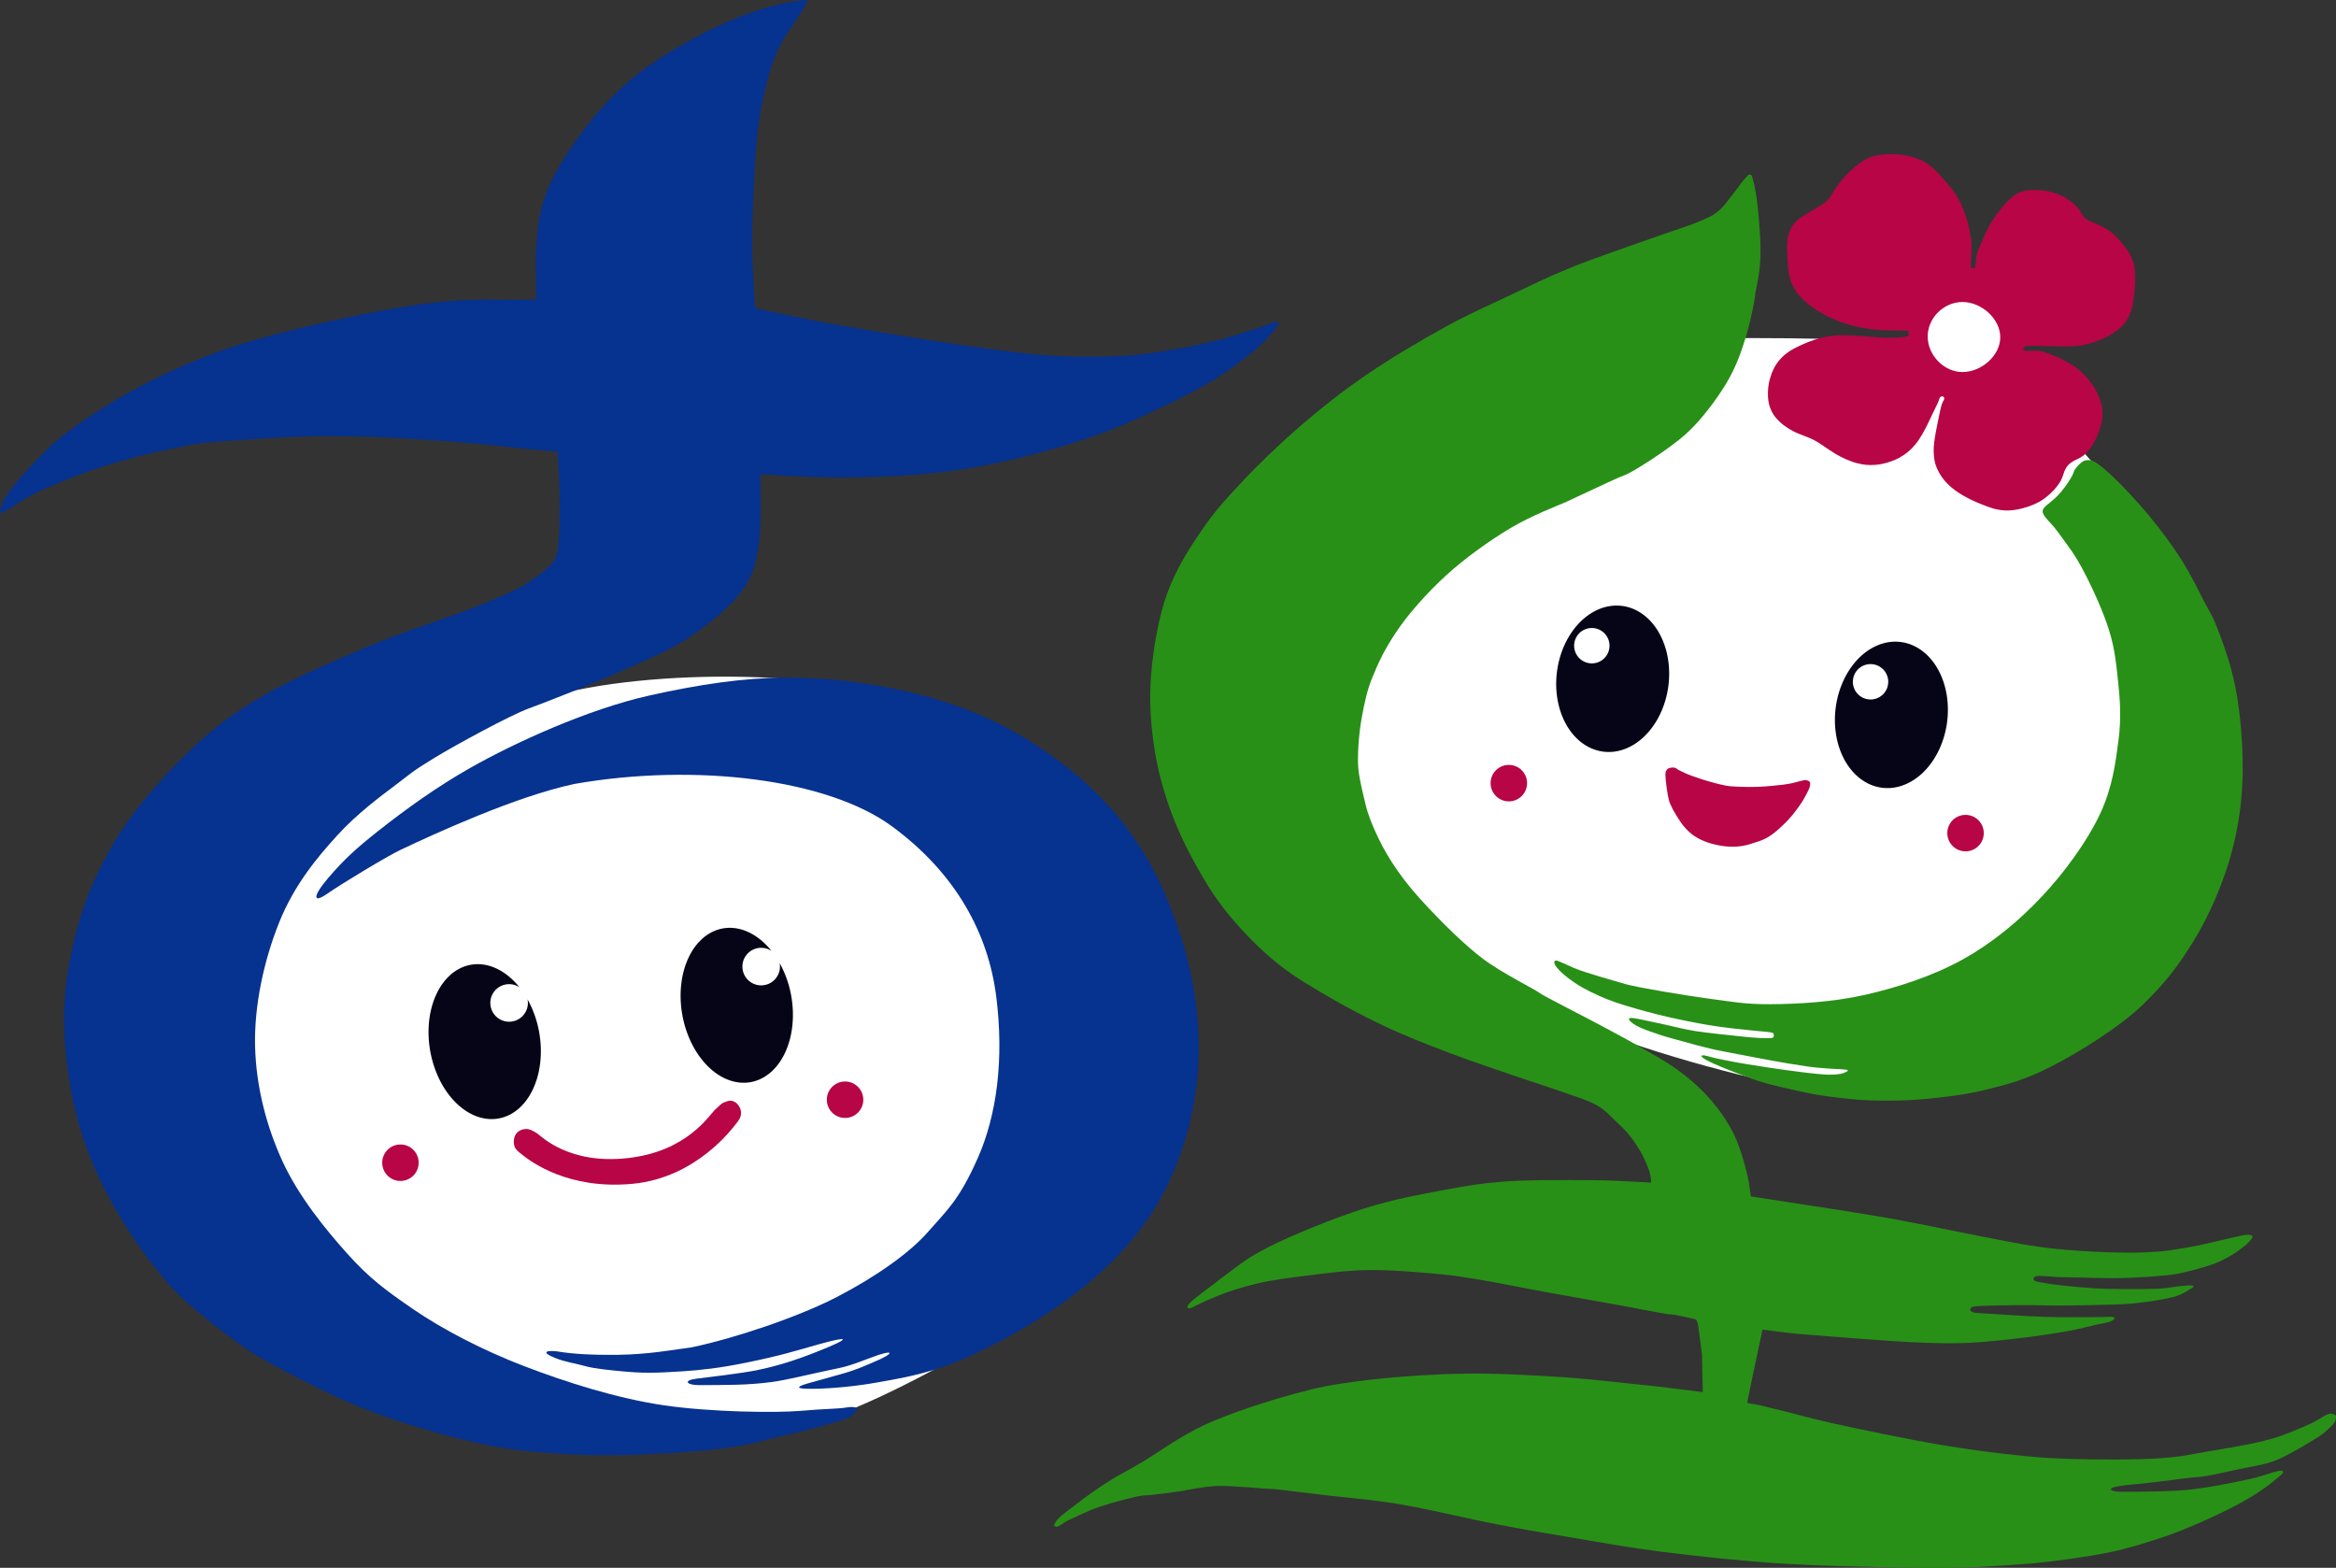 <?xml version="1.0" encoding="UTF-8" standalone="no"?>
<!-- Created with Inkscape (http://www.inkscape.org/) -->

<svg
   width="183.414mm"
   height="123.091mm"
   viewBox="0 0 183.414 123.091"
   version="1.1"
   id="svg8"
   inkscape:version="1.1 (c68e22c387, 2021-05-23)"
   sodipodi:docname="Ikiiki-Furusato_LogoFS.svg"
   inkscape:export-filename="W:\いきいきふるさとロゴ\Inkscape_Ikiiki-Furusato_Logo.png"
   inkscape:export-xdpi="299.98801"
   inkscape:export-ydpi="299.98801"
   xmlns:inkscape="http://www.inkscape.org/namespaces/inkscape"
   xmlns:sodipodi="http://sodipodi.sourceforge.net/DTD/sodipodi-0.dtd"
   xmlns="http://www.w3.org/2000/svg"
   xmlns:svg="http://www.w3.org/2000/svg"
   xmlns:rdf="http://www.w3.org/1999/02/22-rdf-syntax-ns#"
   xmlns:cc="http://creativecommons.org/ns#"
   xmlns:dc="http://purl.org/dc/elements/1.1/">
  <rect x="0" y="0" width="183.414" height="123.091" fill="#333333" stroke="none"/>
  <defs
     id="defs2">
    <inkscape:path-effect
       effect="spiro"
       id="path-effect4607"
       is_visible="true"
       lpeversion="0" />
    <inkscape:path-effect
       effect="spiro"
       id="path-effect4607-0"
       is_visible="true"
       lpeversion="0" />
  </defs>
  <sodipodi:namedview
     id="base"
     pagecolor="#ffffff"
     bordercolor="#666666"
     borderopacity="1.0"
     inkscape:pageopacity="0.0"
     inkscape:pageshadow="2"
     inkscape:zoom="1.0390677"
     inkscape:cx="113.56334"
     inkscape:cy="567.33551"
     inkscape:document-units="mm"
     inkscape:current-layer="layer5"
     showgrid="false"
     inkscape:window-width="2630"
     inkscape:window-height="2029"
     inkscape:window-x="1183"
     inkscape:window-y="5"
     inkscape:window-maximized="0"
     fit-margin-top="0"
     fit-margin-left="0"
     fit-margin-right="0"
     fit-margin-bottom="0"
     inkscape:pagecheckerboard="0" />
  <g
     inkscape:groupmode="layer"
     id="layer5"
     inkscape:label="Face_Back"
     style="display:inline"
     transform="translate(-57.823,-42.368)" />
  <g
     inkscape:groupmode="layer"
     id="layer2"
     inkscape:label="ロゴ"
     style="display:inline;opacity:1"
     transform="translate(-57.823,-42.368)" />
  <g
     inkscape:groupmode="layer"
     id="layer3"
     inkscape:label="古里住民自治協議会"
     style="display:inline"
     transform="translate(-57.823,-42.368)" />
  <g
     style="display:inline"
     inkscape:label="いきいきふるさと"
     id="g939"
     inkscape:groupmode="layer"
     transform="translate(-57.823,-42.368)">
    <path
       sodipodi:nodetypes="cssscszsssszc"
       inkscape:connector-curvature="0"
       id="path891"
       d="m 99.361,97.596 c -6.832,2.636 -19.503,5.046 -24.776,9.808 -5.273,4.762 -9.355,11.736 -7.937,20.127 1.417,8.391 5.67,15.705 12.416,19.447 6.747,3.742 14.911,7.597 21.034,8.051 6.123,0.454 18.272,-0.334 19.9,-0.567 3.572,-0.51 9.893,-3.77 14.06,-6.18 4.167,-2.41 5.265,-2.949 7.37,-4.762 3.041,-2.618 7.712,-9.578 7.994,-14.344 0.465,-7.872 0.355,-15.867 -6.407,-23.755 -2.253,-2.629 -6.69,-4.989 -13.834,-7.881 -7.144,-2.891 -22.99,-2.58 -29.822,0.057 z"
       style="display:inline;fill:#ffffff;fill-opacity:1;stroke:none;stroke-width:0.265px;stroke-linecap:butt;stroke-linejoin:miter;stroke-opacity:1" />
    <path
       sodipodi:nodetypes="sssszszssssssssss"
       inkscape:connector-curvature="0"
       id="path891-6"
       d="m 188.154,69.155 c -5.105,0.713 -20.939,5.139 -26.212,9.901 -5.273,4.762 -8.469,12.967 -7.521,21.424 0.676,6.029 5.364,11.143 11.907,15.232 4.431,2.769 12.7,5.576 15.893,7.124 3.193,1.548 13.216,4.5 17.601,4.978 4.251,0.463 13.016,-0.957 17.183,-3.367 4.167,-2.41 7.128,-4.915 9.233,-6.728 3.041,-2.618 5.86,-8.42 6.141,-13.186 0.465,-7.872 -1.776,-16.099 -8.537,-23.987 -1.498,-1.747 -2.558,-2.531 -4.08,-4.921 -0.768,-1.206 -0.41,-4.167 -2.806,-5.137 -0.737,-0.298 -0.71,-1.858 -1.334,-3.219 -0.623,-1.361 -1.898,-2.522 -2.644,-2.58 -1.492,-0.116 -4.321,0.769 -4.528,1.657 -0.352,1.513 0.997,3.084 -0.694,2.906 -2.67,-0.281 -16.321,-0.555 -19.603,-0.096 z"
       style="display:inline;fill:#ffffff;fill-opacity:1;stroke:none;stroke-width:0.265px;stroke-linecap:butt;stroke-linejoin:miter;stroke-opacity:1" />
    <path
       sodipodi:nodetypes="ccsszzsczzzzzczzssssszscsssszssszszcssssc"
       inkscape:connector-curvature="0"
       id="path4496"
       d="m 119.49,95.571 c -3.213,0.008 -6.788,0.529 -10.718,1.412 -4.743,1.064 -10.476,3.659 -14.045,5.684 -2.548,1.446 -5.003,3.199 -7.196,4.933 -1.837,1.453 -2.733,2.292 -3.951,3.715 -1.217,1.423 -1.203,2.016 -0.073,1.228 1.131,-0.788 4.735,-2.967 5.778,-3.458 2.684,-1.265 8.997,-4.178 13.642,-5.169 9.547,-1.666 19.89,-0.378 24.934,3.331 5.044,3.708 7.561,8.44 8.182,13.356 0.622,4.915 0.052,9.288 -1.441,12.672 -1.493,3.383 -2.503,4.185 -3.905,5.802 -1.401,1.617 -4.072,3.521 -7.159,5.118 -3.087,1.597 -8.057,3.251 -11.386,3.951 -1.658,0.231 -3.484,0.558 -5.76,0.59 -2.276,0.031 -3.741,-0.091 -4.649,-0.242 -0.908,-0.151 -1.597,-0.006 -0.317,0.498 0.838,0.331 1.55,0.405 2.337,0.63 0.72,0.206 2.037,0.329 2.925,0.413 1.475,0.139 2.503,0.148 4.756,-0.003 1.426,-0.096 2.931,-0.261 4.968,-0.679 2.776,-0.57 3.662,-0.868 5.75,-1.455 2.088,-0.587 2.457,-0.508 0.777,0.2 -2.243,0.946 -3.876,1.477 -5.736,1.858 -1.094,0.219 -3.778,0.548 -4.678,0.653 -1.114,0.131 -0.791,0.514 0.203,0.508 2.152,-0.012 3.722,0.012 5.671,-0.241 1.127,-0.146 2.952,-0.604 4.529,-0.934 1.155,-0.241 1.419,-0.267 3.273,-0.98 1.853,-0.713 2.04,-0.399 0.051,0.42 -0.666,0.274 -1.207,0.545 -2.469,0.893 -1.28,0.353 -2.179,0.603 -2.589,0.723 -0.694,0.203 -1.129,0.426 0.44,0.408 1.569,-0.018 3.448,-0.212 5.036,-0.493 3.024,-0.535 5.425,-0.936 10.022,-3.425 4.597,-2.489 10.058,-6.299 12.854,-12.198 3.418,-7.211 3.109,-15.348 -0.515,-23.301 -2.439,-5.353 -6.262,-8.917 -10.623,-11.604 -3.63,-2.237 -7.592,-3.485 -11.858,-4.218 -2.232,-0.383 -4.561,-0.602 -7.06,-0.595 z"
       style="display:inline;fill:#063290;fill-opacity:1;fill-rule:nonzero;stroke:#ffffff;stroke-width:0;stroke-miterlimit:4;stroke-dasharray:none;stroke-opacity:1;paint-order:markers fill stroke" />
    <path
       inkscape:connector-curvature="0"
       id="path4504"
       d="m 95.152,118.073 a 6.132,4.34 79.652 0 0 -0.43,0.055 6.132,4.34 79.652 0 0 -3.097,6.881 6.132,4.34 79.652 0 0 5.413,5.161 6.132,4.34 79.652 0 0 3.096,-6.881 6.132,4.34 79.652 0 0 -0.892,-2.46 1.474,1.474 0 0 1 0.029,0.282 1.474,1.474 0 0 1 -1.474,1.474 1.474,1.474 0 0 1 -1.474,-1.474 1.474,1.474 0 0 1 1.474,-1.474 1.474,1.474 0 0 1 0.811,0.244 6.132,4.34 79.652 0 0 -3.456,-1.809 z"
       style="display:inline;fill:#050517;fill-opacity:1;fill-rule:nonzero;stroke:#ffffff;stroke-width:0;stroke-miterlimit:4;stroke-dasharray:none;stroke-opacity:1;paint-order:markers fill stroke" />
    <path
       id="path4504-0"
       d="m 114.943,115.219 a 6.132,4.34 79.652 0 0 -0.43,0.055 6.132,4.34 79.652 0 0 -3.097,6.881 6.132,4.34 79.652 0 0 5.413,5.161 6.132,4.34 79.652 0 0 3.096,-6.881 6.132,4.34 79.652 0 0 -0.892,-2.46 1.474,1.474 0 0 1 0.029,0.282 1.474,1.474 0 0 1 -1.474,1.474 1.474,1.474 0 0 1 -1.474,-1.474 1.474,1.474 0 0 1 1.474,-1.474 1.474,1.474 0 0 1 0.811,0.244 6.132,4.34 79.652 0 0 -3.456,-1.809 z"
       style="display:inline;fill:#050517;fill-opacity:1;fill-rule:nonzero;stroke:#ffffff;stroke-width:0;stroke-miterlimit:4;stroke-dasharray:none;stroke-opacity:1;paint-order:markers fill stroke"
       inkscape:connector-curvature="0" />
    <circle
       r="1.432"
       cy="133.656"
       cx="89.264"
       id="path4537"
       style="display:inline;fill:#b80545;fill-opacity:1;fill-rule:nonzero;stroke:#ffffff;stroke-width:0;stroke-miterlimit:4;stroke-dasharray:none;stroke-opacity:1;paint-order:markers fill stroke" />
    <circle
       style="display:inline;fill:#b80545;fill-opacity:1;fill-rule:nonzero;stroke:#ffffff;stroke-width:0;stroke-miterlimit:4;stroke-dasharray:none;stroke-opacity:1;paint-order:markers fill stroke"
       id="circle4548"
       cx="124.174"
       cy="128.71"
       r="1.432" />
    <path
       sodipodi:nodetypes="zzzzcczzzcz"
       inkscape:connector-curvature="0"
       id="path4550"
       d="m 114.956,128.817 c -0.517,0.17 -0.436,0.176 -0.944,0.631 -0.508,0.455 -2.182,3.306 -6.873,3.841 -4.691,0.535 -6.842,-1.748 -7.153,-1.943 -0.311,-0.195 -0.567,-0.34 -0.837,-0.34 -0.575,3e-5 -0.984,0.391 -0.984,0.986 5.29e-4,0.483 0.15,0.653 0.759,1.115 0.609,0.462 3.507,2.68 8.563,2.205 5.057,-0.475 7.902,-4.443 8.117,-4.701 0.215,-0.258 0.404,-0.518 0.404,-0.85 -1.9e-4,-0.595 -0.536,-1.113 -1.053,-0.943 z"
       style="display:inline;fill:#b80545;fill-opacity:1;fill-rule:nonzero;stroke:#ffffff;stroke-width:0;stroke-miterlimit:4;stroke-dasharray:none;stroke-opacity:1;paint-order:markers fill stroke" />
    <path
       sodipodi:nodetypes="zszzzzzzzcsszzzzzzzzzzzzzzzzzzzzzzzzzzzzzzzzzzzzzzczzzzzzzzszzsczzzzzzzzzzczszzzcz"
       inkscape:connector-curvature="0"
       id="path4569"
       d="m 58.756,80.693 c -0.508,0.691 -0.587,0.789 -0.821,1.407 -0.318,0.839 0.104,0.512 0.512,0.272 0.408,-0.24 1.114,-0.768 2.324,-1.358 1.21,-0.59 3.125,-1.358 4.851,-1.924 1.726,-0.567 3.625,-1.078 5.492,-1.443 1.867,-0.365 1.589,-0.479 5.693,-0.742 4.104,-0.263 5.368,-0.334 8.679,-0.281 3.312,0.053 8.88,0.461 11.165,0.722 2.285,0.261 4.931,0.481 4.931,0.481 0,0 0.19,1.941 0.177,3.786 -0.006,0.887 0.001,2.214 -0.037,2.829 -0.1,1.635 -0.257,1.834 -0.702,2.325 -0.444,0.491 -2.004,1.564 -2.405,1.744 -0.401,0.18 -0.897,0.457 -2.927,1.303 -2.029,0.846 -6.201,2.12 -9.301,3.448 -3.1,1.328 -6.124,2.626 -8.519,4.089 -2.395,1.464 -3.793,2.617 -5.593,4.39 -1.799,1.773 -4.083,4.382 -5.432,6.655 -1.349,2.273 -2.277,4.358 -2.927,6.755 -0.649,2.397 -1.083,4.75 -1.062,7.397 0.02,2.647 0.459,5.866 1.323,8.619 0.864,2.753 1.778,4.551 3.007,6.635 1.229,2.084 2.626,3.969 4.049,5.572 1.423,1.604 5.131,4.43 6.495,5.272 1.363,0.842 5.496,3.044 8.379,4.209 2.883,1.165 6.477,2.195 9.02,2.766 2.543,0.571 3.912,0.67 6.094,0.842 2.182,0.172 4.41,0.2 6.915,0.1 2.506,-0.1 5.255,-0.297 7.036,-0.561 1.781,-0.264 2.163,-0.449 3.448,-0.742 1.285,-0.293 3.147,-0.734 4.189,-1.062 1.042,-0.328 1.589,-0.372 2.065,-0.842 0.476,-0.47 0.108,-0.598 -0.601,-0.481 -0.709,0.117 -1.623,0.089 -3.568,0.261 -1.945,0.171 -7.14,0.103 -10.804,-0.441 -3.664,-0.544 -7.632,-1.804 -10.924,-3.067 -3.293,-1.263 -6.44,-2.915 -8.679,-4.45 -2.24,-1.535 -3.488,-2.463 -5.232,-4.41 -1.744,-1.947 -3.797,-4.482 -5.051,-7.196 -1.254,-2.714 -2.091,-5.881 -2.165,-9.08 -0.074,-3.199 0.698,-6.713 1.884,-9.682 1.187,-2.969 3.011,-5.146 4.57,-6.855 1.559,-1.709 3.366,-3.042 4.57,-3.949 1.204,-0.907 1.247,-1.029 3.007,-2.105 1.759,-1.076 6.074,-3.408 7.457,-3.909 1.383,-0.501 5.229,-2.018 7.336,-2.967 2.107,-0.948 3.794,-1.611 5.392,-2.706 1.598,-1.095 3.22,-2.395 4.089,-3.688 0.869,-1.293 0.916,-1.747 1.203,-3.287 0.286,-1.541 0.16,-5.753 0.16,-5.753 0,0 3.023,0.226 5.552,0.261 2.53,0.035 6.433,-0.09 9.682,-0.541 3.248,-0.451 7.006,-1.407 9.702,-2.285 2.696,-0.879 4.21,-1.555 6.474,-2.626 2.264,-1.07 4.259,-2.125 5.973,-3.408 1.714,-1.282 2.216,-1.811 2.686,-2.365 0.47,-0.554 1.1,-1.314 -0.06,-0.842 -1.16,0.472 -1.416,0.467 -3.027,1.002 -1.611,0.536 -6.152,1.412 -8.459,1.523 -1.241,0.06 -4.083,0.141 -6.575,-0.08 -2.491,-0.221 -5.612,-0.695 -8.459,-1.123 -2.847,-0.427 -7.414,-1.217 -8.619,-1.443 -1.294,-0.243 -5.272,-1.102 -5.272,-1.102 0,0 -0.317,-3.872 -0.241,-6.274 0.076,-2.402 0.241,-6.454 0.501,-8.178 0.261,-1.724 0.72,-3.876 1.323,-5.372 0.603,-1.496 1.644,-2.701 2.125,-3.568 0.481,-0.867 0.613,-0.883 -0.461,-0.722 -1.074,0.162 -2.64,0.523 -4.65,1.313 -2.011,0.79 -4.868,2.31 -6.875,3.718 -2.008,1.408 -3.458,2.917 -4.827,4.637 -1.369,1.72 -2.671,3.745 -3.271,5.355 -0.6,1.61 -0.677,2.576 -0.802,4.099 -0.125,1.524 0.037,2.112 -0.045,4.327 -0.722,0.012 -2.122,0.01 -3.152,-0.006 -1.03,-0.016 -2.299,-0.019 -4.704,0.224 -2.968,0.299 -6.966,1.177 -8.555,1.529 -1.59,0.352 -5.813,1.352 -8.258,2.245 -2.446,0.893 -4.073,1.602 -6.414,2.826 -2.342,1.224 -5.08,2.994 -6.855,4.51 -1.155,1.093 -2.689,2.777 -3.197,3.468 z"
       style="display:inline;fill:#063290;fill-opacity:1;stroke:#000000;stroke-width:0;stroke-linecap:butt;stroke-linejoin:miter;stroke-miterlimit:4;stroke-dasharray:none;stroke-opacity:1" />
    <path
       sodipodi:nodetypes="zzzzzzzzzzzzzzzzzzzzzzzzzzzzzzzzzzzzzzzzzzzzzzzzzzzzzzzzzzzzzzzzszzzzzzzzzzzzzzzzzzzzzzzzzzzzzzzzzzzzzzzz"
       inkscape:connector-curvature="0"
       id="Hana"
       d="m 206.411,54.469 c -0.296,-0.001 -1.178,0.018 -1.753,0.247 -0.576,0.229 -1.149,0.694 -1.587,1.105 -0.438,0.412 -0.812,0.882 -1.084,1.261 -0.272,0.379 -0.361,0.652 -0.617,0.95 -0.255,0.298 -0.652,0.502 -0.992,0.708 -0.34,0.206 -0.679,0.379 -1.003,0.593 -0.324,0.214 -0.617,0.454 -0.84,0.796 -0.223,0.342 -0.345,0.786 -0.384,1.212 -0.039,0.426 -0.018,0.728 0.015,1.283 0.033,0.555 0.056,1.331 0.34,2.013 0.284,0.682 0.857,1.289 1.531,1.786 0.674,0.497 1.516,0.94 2.325,1.233 0.809,0.293 1.717,0.483 2.452,0.567 0.735,0.084 1.454,0.095 1.913,0.1 0.459,0.004 0.697,0.001 0.837,0 0.139,-0.001 0.164,0.429 0.028,0.453 -0.136,0.024 -0.297,0.065 -0.822,0.1 -0.525,0.035 -1.459,-0.008 -2.324,-0.085 -0.865,-0.077 -1.998,-0.162 -2.877,-0.043 -0.879,0.119 -1.658,0.406 -2.325,0.709 -0.667,0.303 -1.188,0.61 -1.615,1.077 -0.428,0.467 -0.67,0.969 -0.851,1.616 -0.18,0.647 -0.203,1.584 0,2.154 0.203,0.57 0.424,0.836 0.794,1.191 0.369,0.355 0.919,0.69 1.361,0.879 0.441,0.189 0.82,0.303 1.162,0.468 0.342,0.164 0.573,0.319 0.879,0.525 0.306,0.206 0.566,0.396 0.992,0.652 0.427,0.256 1.117,0.575 1.644,0.709 0.527,0.134 0.877,0.176 1.452,0.138 0.575,-0.038 1.367,-0.268 1.893,-0.563 0.526,-0.295 0.874,-0.588 1.247,-1.035 0.373,-0.446 0.714,-1.073 0.964,-1.587 0.25,-0.515 0.523,-1.107 0.681,-1.417 0.157,-0.31 0.175,-0.364 0.208,-0.47 0.032,-0.106 0.027,-0.098 0.046,-0.144 0.019,-0.047 0.044,-0.089 0.086,-0.122 0.042,-0.033 0.119,-0.048 0.161,-0.039 0.042,0.009 0.055,0.019 0.076,0.038 0.021,0.019 0.035,0.036 0.046,0.071 0.011,0.036 0.007,0.091 -0.009,0.134 -0.016,0.043 0.035,-0.053 -0.062,0.123 -0.097,0.176 -0.168,0.359 -0.298,1.018 -0.129,0.659 -0.478,2.126 -0.454,2.92 0.025,0.794 0.141,1.166 0.454,1.73 0.313,0.564 0.831,1.073 1.417,1.474 0.586,0.401 1.331,0.75 1.956,0.992 0.625,0.242 0.976,0.395 1.758,0.454 0.782,0.058 1.979,-0.259 2.75,-0.702 0.771,-0.442 1.483,-1.252 1.687,-1.722 0.204,-0.47 0.143,-0.389 0.219,-0.582 0.076,-0.193 0.16,-0.374 0.305,-0.537 0.145,-0.164 0.353,-0.294 0.557,-0.4 0.204,-0.106 0.285,-0.112 0.605,-0.33 0.32,-0.218 0.716,-0.719 0.992,-1.275 0.276,-0.556 0.55,-1.33 0.553,-1.999 0.003,-0.669 -0.151,-1.182 -0.496,-1.836 -0.345,-0.653 -0.978,-1.403 -1.637,-1.878 -0.659,-0.475 -1.64,-0.881 -2.105,-1.056 -0.465,-0.175 -0.311,-0.122 -0.512,-0.165 -0.201,-0.043 -0.311,-0.048 -0.526,-0.054 -0.216,-0.005 -0.271,0.002 -0.482,0.007 -0.211,0.005 -0.247,0.017 -0.378,-0.022 -0.131,-0.04 -0.085,-0.072 -0.042,-0.218 0.034,-0.119 0.107,-0.134 0.299,-0.135 0.192,-6.17e-4 0.327,-0.024 0.571,-0.022 0.244,0.001 0.674,0.02 1.211,0.032 0.537,0.011 1.216,0.032 1.922,-0.011 0.706,-0.042 1.381,-0.227 2.105,-0.532 0.724,-0.305 1.567,-0.83 1.984,-1.502 0.417,-0.672 0.489,-1.339 0.581,-2.119 0.092,-0.78 0.117,-1.866 -0.092,-2.473 -0.209,-0.607 -0.357,-0.765 -0.659,-1.177 -0.301,-0.411 -0.761,-0.927 -1.177,-1.226 -0.415,-0.298 -0.852,-0.487 -1.205,-0.631 -0.353,-0.144 -0.611,-0.259 -0.794,-0.453 -0.183,-0.194 -0.127,-0.182 -0.368,-0.567 -0.242,-0.386 -1.047,-1.004 -1.609,-1.219 -0.562,-0.214 -0.988,-0.293 -1.509,-0.341 -0.522,-0.048 -1.105,-0.018 -1.566,0.177 -0.461,0.195 -0.719,0.421 -1.113,0.851 -0.394,0.429 -0.932,1.128 -1.251,1.708 -0.319,0.58 -0.535,1.096 -0.741,1.566 -0.206,0.471 -0.187,0.45 -0.247,0.613 -0.059,0.163 -0.063,0.29 -0.075,0.418 -0.012,0.129 -0.029,0.278 -0.042,0.364 -0.013,0.086 -0.015,0.162 -0.025,0.256 -0.01,0.094 -0.003,0.134 -0.084,0.157 -0.081,0.023 -0.256,-0.01 -0.271,-0.043 -0.015,-0.033 0.001,-0.031 -0.007,-0.157 -0.008,-0.126 0.015,-0.254 0.02,-0.533 0.006,-0.279 0.058,-0.753 0.036,-1.16 -0.021,-0.407 -0.06,-0.634 -0.191,-1.24 -0.131,-0.606 -0.459,-1.636 -0.843,-2.303 -0.385,-0.667 -0.882,-1.235 -1.311,-1.708 -0.429,-0.473 -0.768,-0.823 -1.24,-1.12 -0.472,-0.297 -1.11,-0.492 -1.559,-0.574 -0.449,-0.082 -0.883,-0.097 -1.06,-0.098 -0.178,-8.6e-4 0.296,0.002 -4.3e-4,0 z m 5.503,11.609 c 1.464,-3e-6 2.962,1.3 2.962,2.764 0,1.464 -1.498,2.736 -2.962,2.736 -1.464,-3e-6 -2.736,-1.328 -2.736,-2.792 0,-1.464 1.272,-2.707 2.736,-2.707 z"
       style="display:inline;fill:#b80545;fill-opacity:1;stroke:#000000;stroke-width:0;stroke-linecap:butt;stroke-linejoin:miter;stroke-miterlimit:4;stroke-dasharray:none;stroke-opacity:1" />
    <circle
       r="1.432"
       cy="103.854"
       cx="176.291"
       id="circle4630"
       style="display:inline;fill:#b80545;fill-opacity:1;fill-rule:nonzero;stroke:#ffffff;stroke-width:0;stroke-miterlimit:4;stroke-dasharray:none;stroke-opacity:1;paint-order:markers fill stroke" />
    <circle
       style="display:inline;fill:#b80545;fill-opacity:1;fill-rule:nonzero;stroke:#ffffff;stroke-width:0;stroke-miterlimit:4;stroke-dasharray:none;stroke-opacity:1;paint-order:markers fill stroke"
       id="circle4632"
       cx="212.15"
       cy="107.778"
       r="1.432" />
    <path
       sodipodi:nodetypes="czzzzzzzzzzzzzzzzzszzszc"
       inkscape:connector-curvature="0"
       id="path4634"
       d="m 190.096,103.051 c 0.251,0.127 0.947,0.37 1.353,0.501 0.406,0.131 1.614,0.488 2.185,0.541 0.571,0.053 1.558,0.076 2.215,0.05 0.657,-0.026 1.353,-0.089 1.994,-0.17 0.642,-0.081 0.964,-0.183 1.293,-0.271 0.329,-0.088 0.417,-0.102 0.521,-0.08 0.104,0.021 0.265,0.08 0.291,0.2 0.026,0.12 -0.04,0.391 -0.08,0.471 -0.04,0.08 -0.211,0.457 -0.431,0.832 -0.22,0.375 -0.627,0.933 -0.907,1.268 -0.28,0.335 -0.429,0.485 -0.747,0.787 -0.317,0.302 -0.771,0.707 -1.203,0.952 -0.432,0.245 -0.976,0.39 -1.353,0.511 -0.377,0.121 -0.887,0.212 -1.433,0.205 -0.546,-0.006 -1.387,-0.132 -2.126,-0.423 -0.738,-0.291 -1.35,-0.729 -1.887,-1.513 -0.536,-0.784 -0.83,-1.366 -0.925,-1.741 -0.095,-0.376 -0.197,-1.067 -0.239,-1.524 -0.024,-0.257 -0.068,-0.589 0.025,-0.758 0.093,-0.168 0.158,-0.19 0.301,-0.231 0.143,-0.041 0.392,-0.055 0.511,0.05 0.151,0.133 0.39,0.214 0.641,0.341 z"
       style="display:inline;fill:#b80545;fill-opacity:1;stroke:#000000;stroke-width:0;stroke-linecap:butt;stroke-linejoin:miter;stroke-miterlimit:4;stroke-dasharray:none;stroke-opacity:1" />
    <path
       inkscape:connector-curvature="0"
       id="path4636"
       d="m 184.912,89.917 a 4.409,5.767 7.479 0 0 -4.834,5.134 4.409,5.767 7.479 0 0 3.588,6.325 4.409,5.767 7.479 0 0 5.145,-5.105 4.409,5.767 7.479 0 0 -3.588,-6.325 4.409,5.767 7.479 0 0 -0.311,-0.029 z m -2.105,1.758 a 1.388,1.388 0 0 1 1.389,1.388 1.388,1.388 0 0 1 -1.389,1.388 1.388,1.388 0 0 1 -1.388,-1.388 1.388,1.388 0 0 1 1.388,-1.388 z"
       style="display:inline;fill:#050517;fill-opacity:1;fill-rule:nonzero;stroke:#ffffff;stroke-width:0;stroke-miterlimit:4;stroke-dasharray:none;stroke-opacity:1;paint-order:markers fill stroke" />
    <path
       style="display:inline;fill:#050517;fill-opacity:1;fill-rule:nonzero;stroke:#ffffff;stroke-width:0;stroke-miterlimit:4;stroke-dasharray:none;stroke-opacity:1;paint-order:markers fill stroke"
       d="m 206.796,92.751 a 4.409,5.767 7.479 0 0 -4.834,5.134 4.409,5.767 7.479 0 0 3.588,6.325 4.409,5.767 7.479 0 0 5.145,-5.105 4.409,5.767 7.479 0 0 -3.588,-6.325 4.409,5.767 7.479 0 0 -0.311,-0.029 z m -2.105,1.758 a 1.388,1.388 0 0 1 1.389,1.388 1.388,1.388 0 0 1 -1.389,1.388 1.388,1.388 0 0 1 -1.388,-1.388 1.388,1.388 0 0 1 1.388,-1.388 z"
       id="path4641"
       inkscape:connector-curvature="0" />
    <path
       sodipodi:nodetypes="czzssszzzzzzzzzzzzzzzzzzzsszzzssszzzzzzzszzzsssssszzzzzzszzzzzzzzzzzzsscc"
       inkscape:connector-curvature="0"
       id="path4649"
       d="m 218.66,81.925 c 0.336,-0.286 0.679,-0.549 1.035,-0.992 0.356,-0.444 0.682,-0.915 0.865,-1.29 0.183,-0.375 0.004,-0.208 0.312,-0.595 0.155,-0.195 0.36,-0.369 0.508,-0.463 0.146,-0.093 0.319,-0.095 0.47,-0.09 0.304,0.011 0.563,0.198 0.865,0.425 0.301,0.227 0.292,0.221 0.978,0.85 0.686,0.629 2.011,2.044 2.92,3.147 0.909,1.103 1.808,2.328 2.523,3.458 0.715,1.13 1.327,2.402 1.786,3.288 0.459,0.886 0.566,0.903 0.992,2.013 0.427,1.11 1.049,2.753 1.417,4.621 0.368,1.868 0.594,4.274 0.581,6.463 -0.013,2.189 -0.274,4.356 -0.893,6.619 -0.619,2.263 -1.692,4.798 -2.934,6.818 -1.242,2.02 -2.209,3.292 -4.011,5.046 -1.802,1.753 -5.139,3.821 -7.229,4.876 -2.09,1.055 -3.327,1.362 -5.018,1.786 -1.691,0.424 -3.582,0.637 -5.074,0.765 -1.492,0.128 -2.583,0.128 -3.855,0.099 -1.272,-0.029 -2.303,-0.158 -3.586,-0.326 -1.283,-0.168 -2.389,-0.439 -3.572,-0.709 -1.182,-0.27 -1.89,-0.485 -2.778,-0.822 -0.888,-0.337 -1.428,-0.542 -1.885,-0.737 -0.457,-0.195 -0.92,-0.381 -1.304,-0.595 -0.502,-0.28 -0.473,-0.454 0.099,-0.298 0.911,0.249 1.158,0.267 1.857,0.411 0.699,0.144 1.809,0.318 2.891,0.482 1.082,0.164 1.942,0.281 2.764,0.383 0.822,0.102 1.45,0.168 1.984,0.184 0.307,0.01 0.571,2e-5 0.794,-0.035 0.152,-0.024 0.265,-0.037 0.436,-0.104 0.528,-0.205 0.345,-0.263 -0.252,-0.286 -0.597,-0.023 -0.749,-0.042 -1.531,-0.099 -0.782,-0.058 -1.412,-0.16 -2.679,-0.369 -1.267,-0.209 -3.454,-0.64 -4.947,-0.921 -1.492,-0.282 -2.697,-0.655 -3.799,-0.95 -1.102,-0.295 -1.493,-0.447 -2.069,-0.652 -0.576,-0.205 -1.003,-0.384 -1.318,-0.624 -0.315,-0.24 -0.418,-0.43 -0.028,-0.411 0.295,0.015 1.411,0.275 2.14,0.425 0.729,0.15 1.913,0.468 2.849,0.609 0.935,0.142 2.55,0.309 3.657,0.425 1.107,0.116 1.784,0.153 2.296,0.113 0.102,-0.008 0.126,-0.038 0.151,-0.08 0.044,-0.071 0.031,-0.175 0.005,-0.246 -0.042,-0.113 -0.128,-0.091 -0.406,-0.138 -0.28,-0.047 -0.617,-0.048 -1.052,-0.103 -0.489,-0.062 -1.094,-0.108 -1.617,-0.17 -0.974,-0.114 -1.767,-0.215 -3.161,-0.482 -1.393,-0.267 -2.611,-0.546 -3.728,-0.85 -1.117,-0.304 -2.254,-0.638 -3.047,-0.95 -0.794,-0.312 -1.901,-0.84 -2.58,-1.304 -0.679,-0.464 -1.155,-0.867 -1.432,-1.219 -0.277,-0.352 -0.213,-0.539 -0.043,-0.539 0.17,0 1.176,0.494 1.417,0.595 0.879,0.369 3.147,0.992 3.997,1.247 0.85,0.255 4.754,0.911 6.662,1.162 1.907,0.251 2.722,0.435 4.762,0.425 2.041,-0.01 4.881,-0.157 7.427,-0.737 2.546,-0.58 5.374,-1.496 7.711,-2.806 2.336,-1.31 4.347,-2.991 6.151,-4.904 1.805,-1.913 3.572,-4.358 4.564,-6.463 0.992,-2.106 1.231,-4.043 1.46,-5.797 0.229,-1.754 0.125,-3.159 -0.028,-4.607 -0.154,-1.447 -0.268,-2.654 -0.723,-4.082 -0.455,-1.428 -1.138,-2.935 -1.729,-4.11 -0.592,-1.176 -1.03,-1.872 -1.517,-2.523 -0.487,-0.651 -0.593,-0.846 -1.049,-1.417 -0.255,-0.319 -0.715,-0.721 -0.863,-1.057 -0.117,-0.266 -0.024,-0.453 0.409,-0.785 z"
       style="display:inline;fill:#289017;fill-opacity:1;stroke:#000000;stroke-width:0;stroke-linecap:butt;stroke-linejoin:miter;stroke-miterlimit:4;stroke-dasharray:none;stroke-opacity:1" />
    <path
       sodipodi:nodetypes="czzzzzzzzzzzzzzzzzzzzzzzzzczzzzzzzzsszzzzzzzzzcccczzzzzzzzzzzzzzzzzzzzzzzzzzszzzzzszzzsczzzzzzzzzzzzzzzzzzzcczzzzzzzzzzzszzzzzzsszzzssszzzzzszzzzzzzzczzzzzzzzzzzzzzzzzzzzzzzzzzszszzzzzzc"
       inkscape:connector-curvature="0"
       id="path4651"
       d="m 191.291,59.729 c -0.855,0.384 -2.05,0.724 -3.742,1.332 -1.692,0.608 -4.552,1.568 -6.407,2.325 -1.854,0.757 -3.094,1.381 -4.734,2.154 -1.64,0.774 -3.195,1.451 -5.103,2.495 -1.907,1.043 -4.401,2.523 -6.293,3.827 -1.893,1.304 -3.456,2.545 -5.074,3.94 -1.618,1.396 -3.339,3.05 -4.621,4.422 -1.281,1.373 -2.13,2.292 -3.118,3.742 -0.988,1.45 -2.026,3.047 -2.721,4.961 -0.696,1.914 -1.119,4.421 -1.276,6.435 -0.156,2.014 -0.028,3.8 0.227,5.556 0.255,1.756 0.686,3.348 1.247,4.933 0.561,1.584 1.316,3.14 2.098,4.536 0.782,1.395 1.48,2.526 2.551,3.827 1.071,1.301 2.518,2.791 3.912,3.884 1.394,1.093 2.781,1.873 4.139,2.665 1.358,0.792 2.493,1.371 3.997,2.098 1.504,0.727 3.421,1.476 5.273,2.183 1.852,0.706 4.402,1.548 5.84,2.041 1.437,0.493 1.823,0.591 2.778,0.935 0.955,0.344 2.24,0.718 2.948,1.134 0.709,0.416 0.915,0.718 1.361,1.134 0.446,0.416 0.928,0.856 1.304,1.361 0.376,0.505 0.665,0.952 0.907,1.417 0.242,0.465 0.468,1.032 0.567,1.361 0.099,0.328 0.113,0.794 0.113,0.794 0,0 -1.191,-0.078 -2.013,-0.113 -0.822,-0.035 -1.327,-0.075 -2.92,-0.085 -1.593,-0.01 -4.751,-0.034 -6.633,0.113 -1.882,0.148 -2.826,0.314 -4.649,0.652 -1.823,0.338 -3.96,0.722 -6.265,1.446 -2.305,0.724 -5.76,2.123 -7.484,3.005 -1.724,0.882 -2.137,1.256 -3.005,1.899 -0.867,0.643 -1.034,0.789 -1.556,1.18 -0.521,0.391 -0.899,0.666 -1.478,1.145 -0.667,0.552 -0.383,0.726 -0.082,0.578 0.976,-0.482 1.255,-0.605 2.094,-0.946 0.839,-0.342 1.703,-0.622 2.977,-0.935 1.274,-0.313 2.617,-0.469 4.082,-0.652 1.465,-0.183 2.996,-0.396 4.706,-0.425 1.71,-0.029 4.087,0.173 5.528,0.312 1.441,0.139 1.737,0.202 3.118,0.425 1.381,0.223 3.345,0.633 5.159,0.964 1.814,0.331 4.058,0.723 5.726,1.021 1.668,0.298 3.884,0.765 4.28,0.765 0.397,0 1.956,0.397 1.956,0.397 l 0.142,0.369 0.312,2.41 0.057,2.92 c 0,0 -4.224,-0.539 -4.451,-0.539 -0.227,0 -3.992,-0.464 -6.407,-0.624 -2.415,-0.16 -5.368,-0.335 -8.079,-0.283 -2.711,0.051 -5.972,0.299 -8.164,0.595 -2.192,0.297 -2.974,0.445 -4.989,0.992 -2.015,0.547 -5.018,1.502 -7.03,2.438 -2.012,0.936 -3.792,2.271 -5.046,3.005 -1.254,0.734 -1.643,0.893 -2.466,1.417 -0.824,0.524 -1.77,1.185 -2.466,1.729 -0.696,0.544 -1.549,1.108 -1.729,1.502 -0.18,0.395 -0.212,0.178 0,0.312 0.212,0.134 0.493,-0.246 1.077,-0.51 0.584,-0.264 1.451,-0.715 2.438,-1.049 0.987,-0.334 3.175,-0.907 3.487,-0.879 0.312,0.028 2.721,-0.312 2.92,-0.34 0.198,-0.028 1.588,-0.345 2.75,-0.397 1.162,-0.052 3.997,0.255 4.195,0.227 0.198,-0.028 3.028,0.35 4.451,0.51 1.422,0.161 2.934,0.297 4.082,0.454 1.148,0.156 1.263,0.166 2.806,0.454 1.543,0.288 4.374,0.961 6.435,1.361 2.061,0.4 3.77,0.688 5.925,1.049 2.154,0.361 4.248,0.753 7.002,1.106 2.754,0.352 6.569,0.755 9.525,0.935 2.955,0.181 5.802,0.232 8.15,0.283 2.348,0.051 4.014,0.068 5.939,0.028 1.924,-0.04 4.621,-0.26 5.641,-0.34 1.149,-0.091 4.363,-0.518 6.038,-0.879 1.676,-0.361 2.786,-0.747 3.912,-1.106 1.126,-0.359 2.216,-0.826 3.246,-1.276 1.03,-0.449 2.027,-0.935 2.934,-1.417 0.907,-0.482 1.832,-1.096 2.339,-1.488 0.507,-0.392 0.726,-0.594 0.893,-0.723 0.324,-0.251 0.283,-0.452 -0.156,-0.354 -0.439,0.097 -0.633,0.167 -1.261,0.369 -0.629,0.202 -1.272,0.33 -2.452,0.567 -1.18,0.237 -2.57,0.481 -3.827,0.576 -0.941,0.07 -1.886,0.094 -2.834,0.105 -0.785,0.011 -1.289,0.022 -2.027,0.014 -0.738,-0.008 -1.045,-0.244 -0.425,-0.383 0.62,-0.139 1.081,-0.152 2.211,-0.269 1.131,-0.117 3.714,-0.482 4.337,-0.51 0.624,-0.028 2.273,-0.423 3.232,-0.624 0.959,-0.2 1.784,-0.311 2.523,-0.567 0.739,-0.256 1.226,-0.541 1.899,-0.907 0.673,-0.366 2.013,-1.191 2.126,-1.304 0.113,-0.113 0.963,-0.77 0.992,-1.106 0.029,-0.335 0.106,-0.337 -0.283,-0.454 -0.389,-0.117 -0.928,0.456 -1.729,0.794 -0.801,0.338 -1.736,0.8 -3.09,1.191 -1.354,0.391 -3.608,0.748 -5.046,0.992 -1.438,0.244 -1.785,0.376 -3.572,0.51 -1.787,0.134 -5.225,0.118 -7.144,0.057 -1.919,-0.061 -2.644,-0.132 -4.366,-0.312 -1.722,-0.18 -3.545,-0.415 -5.953,-0.822 -2.408,-0.408 -6.405,-1.235 -8.476,-1.701 -2.071,-0.466 -2.876,-0.736 -3.969,-0.992 -1.092,-0.257 -1.644,-0.425 -2.58,-0.567 0.099,-0.624 1.205,-5.755 1.205,-5.755 0.886,0.106 1.473,0.178 2.055,0.255 0.582,0.077 2.386,0.209 3.699,0.312 1.314,0.103 2.495,0.195 4.181,0.312 1.687,0.116 4.067,0.235 5.953,0.17 1.886,-0.065 4.692,-0.425 5.329,-0.51 0.638,-0.085 2.075,-0.298 2.891,-0.454 0.817,-0.156 1.465,-0.325 2.013,-0.454 0.548,-0.129 0.92,-0.149 1.276,-0.312 0.356,-0.163 0.352,-0.357 -0.17,-0.326 -0.522,0.031 -2.144,0.021 -3.399,0.027 -1.255,0.006 -2.43,-0.049 -3.744,-0.127 -1.314,-0.077 -2.906,-0.193 -3.175,-0.198 -0.366,-0.008 -0.605,-0.114 -0.595,-0.269 0.01,-0.155 0.077,-0.25 0.695,-0.283 0.617,-0.033 1.79,-0.053 3.076,-0.071 1.285,-0.018 2.735,0.066 4.366,0.028 1.631,-0.037 3.605,-0.043 4.913,-0.183 1.308,-0.14 2.346,-0.345 2.939,-0.497 0.593,-0.152 0.989,-0.434 1.428,-0.696 0.349,-0.208 -0.186,-0.214 -0.521,-0.183 -0.503,0.046 -0.817,0.098 -1.559,0.198 -0.742,0.1 -3.184,0.08 -4.564,0.057 -1.38,-0.023 -3.009,-0.208 -3.66,-0.28 -0.651,-0.072 -0.955,-0.11 -1.517,-0.216 -0.51,-0.096 -0.644,-0.128 -0.628,-0.301 0.017,-0.193 0.297,-0.229 0.504,-0.224 0.411,0.011 1.247,0.113 2.098,0.113 0.85,0 3.013,0.1 4.479,0.057 1.466,-0.044 3.309,-0.174 4.108,-0.312 0.799,-0.138 2.6,-0.603 3.432,-0.992 0.832,-0.389 1.241,-0.683 1.646,-0.982 0.404,-0.299 0.555,-0.429 0.821,-0.747 0.14,-0.167 0.231,-0.435 -0.472,-0.344 -0.703,0.091 -3.13,0.758 -4.46,0.967 -1.33,0.209 -1.609,0.315 -3.345,0.397 -1.736,0.082 -4.892,-0.049 -7.018,-0.27 -2.126,-0.221 -3.616,-0.548 -5.71,-0.949 -2.093,-0.4 -5.002,-1.017 -6.888,-1.361 -1.886,-0.343 -3.009,-0.511 -4.422,-0.737 -1.413,-0.226 -2.891,-0.444 -4.054,-0.624 -1.162,-0.18 -2.92,-0.454 -2.92,-0.454 0,0 -0.12,-1.048 -0.277,-1.704 -0.156,-0.657 -0.404,-1.524 -0.659,-2.236 -0.255,-0.712 -0.53,-1.262 -0.964,-1.956 -0.434,-0.694 -1.02,-1.468 -1.673,-2.154 -0.653,-0.686 -1.385,-1.307 -2.239,-1.928 -0.855,-0.621 -1.918,-1.195 -2.891,-1.758 -0.974,-0.562 -1.631,-0.905 -2.948,-1.616 -1.317,-0.711 -4.847,-2.495 -4.961,-2.636 -0.113,-0.142 -2.967,-1.566 -4.422,-2.665 -1.455,-1.098 -3.126,-2.781 -4.224,-3.94 -1.098,-1.16 -1.778,-1.985 -2.438,-2.92 -0.66,-0.935 -1.136,-1.757 -1.559,-2.636 -0.423,-0.879 -0.832,-1.889 -0.992,-2.608 -0.16,-0.719 -0.467,-1.821 -0.567,-2.806 -0.1,-0.985 0.042,-2.833 0.269,-4.045 0.227,-1.212 0.406,-2.106 0.837,-3.155 0.43,-1.049 0.822,-1.956 1.786,-3.43 0.964,-1.474 2.475,-3.168 3.997,-4.564 1.522,-1.396 3.536,-2.812 5.103,-3.742 1.567,-0.93 3.827,-1.814 4.167,-1.956 0.34,-0.142 4.366,-2.069 4.706,-2.154 0.34,-0.085 2.02,-1.127 2.948,-1.786 0.928,-0.659 1.706,-1.199 2.608,-2.154 0.902,-0.955 2.004,-2.444 2.665,-3.629 0.66,-1.185 1.019,-2.267 1.361,-3.373 0.342,-1.106 0.737,-3.118 0.709,-3.232 -0.028,-0.113 0.268,-1.102 0.369,-2.296 0.108,-1.276 0.015,-2.539 -0.068,-3.495 -0.083,-0.956 -0.108,-1.266 -0.228,-2.051 -0.083,-0.541 -0.165,-0.937 -0.242,-1.173 -0.077,-0.235 -0.053,-0.39 -0.227,-0.425 -0.174,-0.035 -0.24,0.149 -0.454,0.369 -0.214,0.219 -0.427,0.575 -0.765,0.992 -0.338,0.418 -0.808,1.121 -1.276,1.502 -0.467,0.381 -0.591,0.41 -1.446,0.794 z"
       style="display:inline;fill:#289017;fill-opacity:1;stroke:#000000;stroke-width:0;stroke-linecap:butt;stroke-linejoin:miter;stroke-miterlimit:4;stroke-dasharray:none;stroke-opacity:1" />
  </g>
</svg>
